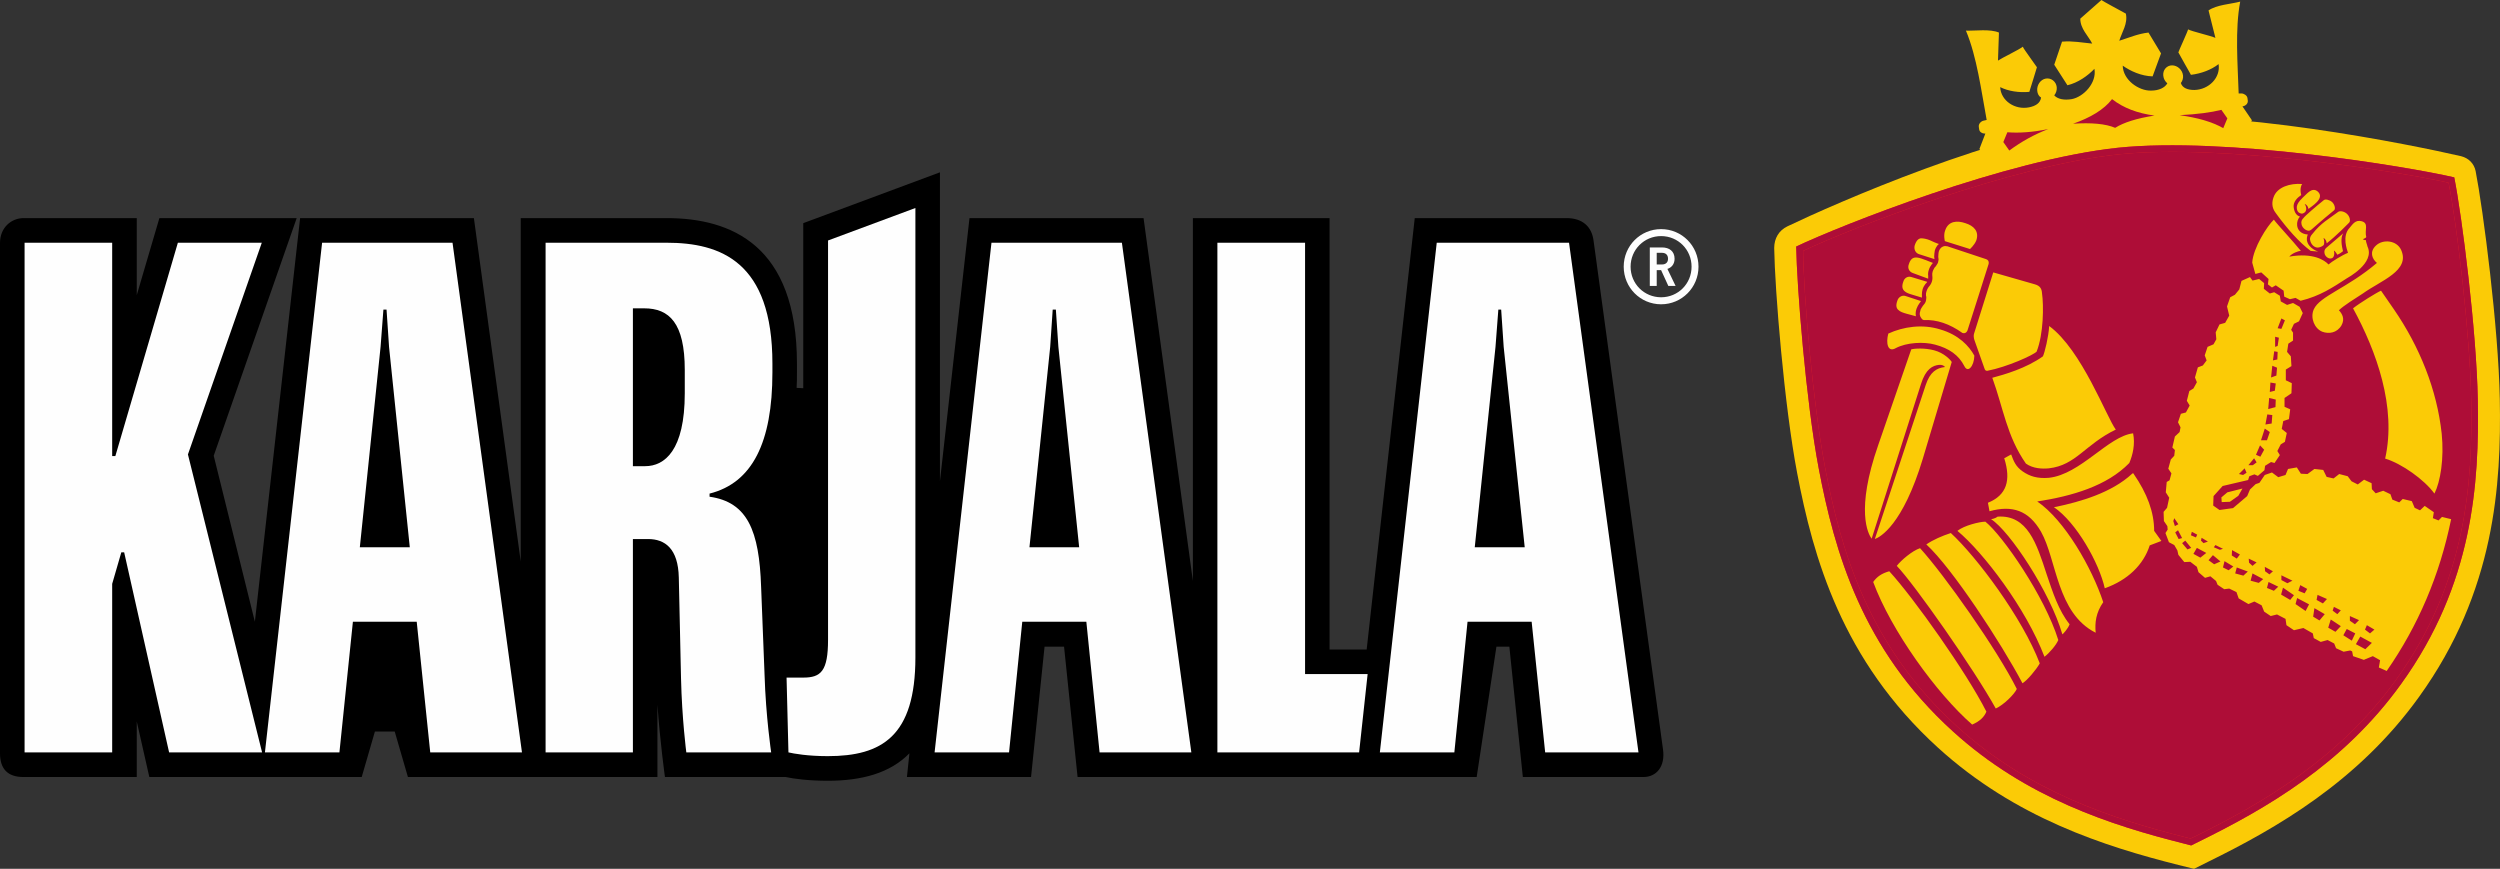 <?xml version="1.0" encoding="utf-8"?>
<svg xmlns="http://www.w3.org/2000/svg" viewBox="182.338 159.418 59.903 20.818" width="59.903px" height="20.818px">
  <rect x="182.338" y="159.418" width="59.903" height="20.818" fill="#333333" stroke="none"/>
  <defs>
    <clipPath clipPathUnits="userSpaceOnUse" id="clipPath746">
      <path d="m -117.88,702.26 0,-1111.56 1038.84,0 0,1111.56" id="path748"/>
    </clipPath>
    <clipPath clipPathUnits="userSpaceOnUse" id="clipPath756">
      <path d="m -117.88,702.26 0,-1111.56 1038.84,0 0,1111.56" id="path758"/>
    </clipPath>
    <clipPath clipPathUnits="userSpaceOnUse" id="clipPath766">
      <path d="m -117.88,702.26 0,-1111.56 1038.84,0 0,1111.56" id="path768"/>
    </clipPath>
    <clipPath clipPathUnits="userSpaceOnUse" id="clipPath776">
      <path d="m -117.88,702.26 0,-1111.56 1038.84,0 0,1111.56" id="path778"/>
    </clipPath>
    <clipPath clipPathUnits="userSpaceOnUse" id="clipPath786">
      <path d="m -117.88,702.26 0,-1111.56 1038.84,0 0,1111.56" id="path788"/>
    </clipPath>
    <clipPath clipPathUnits="userSpaceOnUse" id="clipPath796">
      <path d="m -117.88,702.26 0,-1111.56 1038.84,0 0,1111.56" id="path798"/>
    </clipPath>
    <clipPath clipPathUnits="userSpaceOnUse" id="clipPath806">
      <path d="m -117.88,702.26 0,-1111.56 1038.84,0 0,1111.56" id="path808"/>
    </clipPath>
    <clipPath clipPathUnits="userSpaceOnUse" id="clipPath816">
      <path d="m -117.88,702.26 0,-1111.56 1038.84,0 0,1111.56" id="path818"/>
    </clipPath>
    <clipPath clipPathUnits="userSpaceOnUse" id="clipPath826">
      <path d="m -117.88,702.26 0,-1111.56 1038.84,0 0,1111.56" id="path828"/>
    </clipPath>
    <clipPath clipPathUnits="userSpaceOnUse" id="clipPath836">
      <path d="m -117.88,702.26 0,-1111.56 1038.84,0 0,1111.56" id="path838"/>
    </clipPath>
    <clipPath clipPathUnits="userSpaceOnUse" id="clipPath846">
      <path d="m -117.88,702.26 0,-1111.56 1038.84,0 0,1111.56" id="path848"/>
    </clipPath>
    <clipPath clipPathUnits="userSpaceOnUse" id="clipPath856">
      <path d="m -117.88,702.26 0,-1111.56 1038.84,0 0,1111.56" id="path858"/>
    </clipPath>
    <clipPath clipPathUnits="userSpaceOnUse" id="clipPath866">
      <path d="m -117.88,702.26 0,-1111.56 1038.84,0 0,1111.56" id="path868"/>
    </clipPath>
    <clipPath clipPathUnits="userSpaceOnUse" id="clipPath876">
      <path d="m -117.88,702.26 0,-1111.56 1038.84,0 0,1111.56" id="path878"/>
    </clipPath>
    <clipPath clipPathUnits="userSpaceOnUse" id="clipPath886">
      <path d="m -117.88,702.26 0,-1111.56 1038.84,0 0,1111.56" id="path888"/>
    </clipPath>
    <clipPath clipPathUnits="userSpaceOnUse" id="clipPath896">
      <path d="m -117.88,702.26 0,-1111.56 1038.84,0 0,1111.56" id="path898"/>
    </clipPath>
    <clipPath clipPathUnits="userSpaceOnUse" id="clipPath906">
      <path d="m -117.88,702.26 0,-1111.56 1038.84,0 0,1111.56" id="path908"/>
    </clipPath>
    <clipPath clipPathUnits="userSpaceOnUse" id="clipPath916">
      <path d="m -117.88,702.26 0,-1111.56 1038.84,0 0,1111.56" id="path918"/>
    </clipPath>
  </defs>
  <path d="M 234.91 180.236 L 234.541 180.145 C 232.771 179.699 230.626 179.019 228.773 177.332 C 226.47 175.238 225.784 172.765 225.4 170.754 C 225.091 169.135 224.865 166.36 224.85 165.362 C 224.85 165.128 224.964 164.938 225.167 164.841 C 226.274 164.311 230.25 162.549 233.02 162.262 C 235.685 161.975 240.166 162.897 241.31 163.161 C 241.491 163.207 241.619 163.336 241.657 163.517 C 241.837 164.432 242.206 167.29 242.236 168.977 C 242.274 171.026 242.123 173.589 240.302 176.115 C 238.84 178.149 236.876 179.268 235.242 180.07 L 234.91 180.236 L 234.91 180.236 Z" style="fill:#fbcb06;fill-opacity:1;fill-rule:nonzero;stroke:none" id="path750" clip-path="url(#clipPath746)" transform="matrix(1, 0, 0, 1, -3.552713678800501e-15, -7.105427357601002e-15)"/>
  <path d="M 232.689 159.418 C 232.756 159.464 233.111 159.653 233.276 159.744 C 233.329 159.986 233.179 160.19 233.119 160.394 C 233.359 160.319 233.562 160.228 233.818 160.198 L 234.119 160.697 L 233.917 161.248 C 233.646 161.241 233.382 161.12 233.201 160.991 C 233.209 161.34 233.592 161.597 233.878 161.589 C 234.067 161.589 234.21 161.521 234.27 161.415 C 234.218 161.37 234.18 161.309 234.173 161.233 C 234.157 161.097 234.255 160.984 234.383 160.984 C 234.511 160.984 234.631 161.09 234.646 161.226 C 234.654 161.293 234.631 161.362 234.594 161.407 C 234.631 161.528 234.76 161.574 234.917 161.574 C 235.264 161.567 235.55 161.278 235.498 160.954 C 235.324 161.09 235.083 161.181 234.835 161.211 C 234.842 161.218 234.534 160.682 234.534 160.673 C 234.534 160.658 234.767 160.152 234.767 160.122 C 234.865 160.174 235.309 160.273 235.422 160.326 L 235.257 159.668 C 235.452 159.532 235.784 159.517 236.016 159.457 C 235.889 160.129 235.956 160.946 235.979 161.657 L 236.047 161.657 C 236.1 161.657 236.183 161.703 236.19 161.77 L 236.198 161.831 C 236.205 161.906 236.137 161.952 236.1 161.96 L 236.07 161.967 L 236.296 162.299 L 236.145 162.64 L 236.175 162.647 C 236.213 162.647 236.288 162.677 236.296 162.753 L 236.296 162.814 C 236.311 162.897 236.258 162.943 236.205 162.943 L 233.058 162.995 L 229.986 163.6 C 229.934 163.608 229.873 163.578 229.865 163.494 L 229.858 163.433 C 229.85 163.358 229.919 163.313 229.956 163.297 L 229.979 163.29 L 229.767 162.988 L 229.91 162.617 L 229.88 162.617 C 229.843 162.617 229.767 162.587 229.76 162.511 L 229.752 162.451 C 229.745 162.375 229.82 162.315 229.873 162.308 L 229.941 162.292 C 229.812 161.597 229.707 160.779 229.444 160.152 C 229.685 160.159 230.016 160.107 230.235 160.198 L 230.212 160.87 C 230.31 160.803 230.724 160.606 230.807 160.537 C 230.814 160.576 231.145 161.021 231.145 161.029 C 231.145 161.044 230.957 161.634 230.964 161.619 C 230.717 161.642 230.461 161.604 230.265 161.506 C 230.28 161.831 230.618 162.058 230.957 161.99 C 231.108 161.96 231.228 161.891 231.244 161.755 C 231.19 161.725 231.16 161.664 231.153 161.597 C 231.138 161.461 231.228 161.324 231.356 161.301 C 231.484 161.278 231.605 161.37 231.62 161.506 C 231.627 161.574 231.605 161.649 231.56 161.703 C 231.642 161.793 231.793 161.824 231.981 161.793 C 232.259 161.74 232.584 161.407 232.523 161.067 C 232.365 161.233 232.132 161.4 231.876 161.461 L 231.56 160.969 L 231.747 160.416 C 232.011 160.394 232.222 160.44 232.47 160.462 C 232.373 160.273 232.184 160.107 232.184 159.865 C 232.328 159.736 232.621 159.479 232.681 159.427 L 232.689 159.418 L 232.689 159.418 Z" style="fill:#fbcb06;fill-opacity:1;fill-rule:nonzero;stroke:none" id="path760" clip-path="url(#clipPath756)" transform="matrix(1, 0, 0, 1, -3.552713678800501e-15, -7.105427357601002e-15)"/>
  <path d="M 231.416 162.511 C 231.04 162.587 230.717 162.61 230.437 162.587 L 230.34 162.822 L 230.483 163.025 C 230.769 162.814 231.078 162.64 231.416 162.511 L 231.416 162.511 Z" style="fill:#ae0d37;fill-opacity:1;fill-rule:nonzero;stroke:none" id="path770" clip-path="url(#clipPath766)" transform="matrix(1, 0, 0, 1, -3.552713678800501e-15, -7.105427357601002e-15)"/>
  <path d="M 234.564 162.178 C 234.993 162.156 235.324 162.111 235.565 162.05 L 235.708 162.254 L 235.61 162.489 C 235.347 162.338 235.001 162.239 234.564 162.178 Z" style="fill:#ae0d37;fill-opacity:1;fill-rule:nonzero;stroke:none" id="path780" clip-path="url(#clipPath776)" transform="matrix(1, 0, 0, 1, -3.552713678800501e-15, -7.105427357601002e-15)"/>
  <path d="M 233.962 162.187 C 233.555 162.133 233.216 162.005 232.945 161.793 C 232.756 162.042 232.425 162.239 232.011 162.383 C 232.44 162.353 232.794 162.383 233.02 162.481 C 233.224 162.353 233.532 162.254 233.962 162.187 Z" style="fill:#ae0d37;fill-opacity:1;fill-rule:nonzero;stroke:none" id="path790" clip-path="url(#clipPath786)" transform="matrix(1, 0, 0, 1, -3.552713678800501e-15, -7.105427357601002e-15)"/>
  <path d="M 234.842 179.676 L 234.669 179.631 C 232.922 179.192 230.882 178.535 229.128 176.939 C 226.951 174.965 226.296 172.629 225.919 170.655 C 225.611 169.044 225.392 166.277 225.377 165.325 C 226.446 164.818 230.4 163.245 233.088 162.958 C 235.648 162.693 239.97 163.396 241.145 163.668 C 241.332 164.606 241.679 167.351 241.709 168.992 C 241.747 170.996 241.596 173.415 239.872 175.805 C 238.487 177.733 236.627 178.799 235.008 179.593 L 234.842 179.676 L 234.842 179.676 Z" style="fill:#ed2722;fill-opacity:1;fill-rule:nonzero;stroke:none" id="path800" clip-path="url(#clipPath796)" transform="matrix(1, 0, 0, 1, -3.552713678800501e-15, -7.105427357601002e-15)"/>
  <path d="M 234.707 179.48 C 232.967 179.041 230.957 178.391 229.233 176.826 C 227.095 174.883 226.446 172.592 226.07 170.625 C 225.777 169.083 225.551 166.459 225.543 165.43 C 226.71 164.878 230.513 163.388 233.111 163.116 C 235.565 162.859 239.721 163.509 241.009 163.796 C 241.212 164.81 241.521 167.419 241.551 168.992 C 241.588 170.988 241.438 173.37 239.745 175.714 C 238.381 177.605 236.551 178.663 234.94 179.457 L 234.827 179.51 L 234.707 179.48 Z" style="fill:#ae0d37;fill-opacity:1;fill-rule:nonzero;stroke:none" id="path810" clip-path="url(#clipPath806)" transform="matrix(1, 0, 0, 1, -3.552713678800501e-15, -7.105427357601002e-15)"/>
  <path d="M 236.07 171.124 L 235.708 171.215 L 235.565 171.336 L 235.573 171.449 L 235.769 171.441 L 235.971 171.298 L 236.07 171.124 L 236.07 171.124 Z M 237.448 164.606 C 237.395 164.666 237.373 164.742 237.38 164.818 C 237.388 164.923 237.47 165.029 237.636 165.037 C 237.545 165.249 237.741 165.4 237.885 165.446 L 237.704 165.43 C 237.433 165.226 237.147 164.908 236.868 164.523 C 236.762 164.387 236.777 164.251 236.815 164.145 C 236.898 163.902 237.207 163.804 237.5 163.827 C 237.478 163.857 237.44 163.941 237.478 164.092 C 237.395 164.145 237.282 164.251 237.297 164.379 C 237.312 164.523 237.38 164.591 237.448 164.606 L 237.448 164.606 Z M 237.876 164.009 C 238.057 164.175 237.711 164.372 237.651 164.424 C 237.644 164.364 237.605 164.319 237.56 164.303 C 237.583 164.334 237.651 164.478 237.523 164.53 C 237.508 164.538 237.478 164.538 237.463 164.53 C 237.395 164.515 237.365 164.448 237.373 164.364 C 237.388 164.296 237.418 164.251 237.515 164.152 C 237.613 164.07 237.734 163.887 237.876 164.009 L 237.876 164.009 Z M 238.622 164.757 C 238.584 164.795 238.313 165.075 238.087 165.249 C 238.087 165.188 238.042 165.128 238.012 165.12 C 238.042 165.204 238.027 165.286 238.012 165.294 C 237.975 165.325 237.937 165.34 237.9 165.347 C 237.809 165.37 237.704 165.279 237.689 165.158 C 237.681 165.113 237.711 165.059 237.741 165.029 C 237.96 164.75 238.14 164.666 238.366 164.493 C 238.411 164.463 238.517 164.485 238.577 164.545 C 238.644 164.606 238.667 164.72 238.622 164.757 Z M 239.036 165.098 C 239.029 165.12 238.984 165.135 238.954 165.15 C 238.984 165.173 239.021 165.173 239.029 165.173 C 239.029 165.226 239.051 165.256 239.066 165.325 C 239.255 165.725 238.577 166.081 238.569 166.088 C 238.231 166.307 237.93 166.511 237.463 166.625 L 237.342 166.556 L 237.207 166.587 L 237.071 166.526 L 237.056 166.383 L 236.868 166.254 L 236.777 166.307 L 236.68 166.232 L 236.695 166.103 L 236.521 165.945 L 236.379 165.982 L 236.304 165.71 C 236.326 165.362 236.665 164.826 236.823 164.681 C 236.891 164.78 237.267 165.18 237.47 165.43 C 237.403 165.43 237.252 165.491 237.192 165.567 C 237.756 165.468 238.035 165.649 238.132 165.755 C 238.208 165.687 238.464 165.528 238.599 165.476 C 238.577 165.407 238.449 165.075 238.637 164.878 C 238.705 164.802 238.773 164.674 238.93 164.72 C 239.104 164.772 238.991 164.923 239.036 165.098 L 239.036 165.098 Z M 238.186 165.612 C 238.125 165.619 238.042 165.558 238.035 165.476 C 238.027 165.43 238.042 165.392 238.072 165.362 L 238.487 165.007 C 238.411 165.113 238.449 165.317 238.479 165.437 C 238.464 165.453 238.388 165.506 238.343 165.521 C 238.336 165.513 238.298 165.437 238.261 165.422 C 238.276 165.468 238.283 165.604 238.186 165.612 L 238.186 165.612 Z M 239.872 165.407 C 240.098 165.906 239.383 166.141 238.954 166.451 C 238.78 166.564 238.487 166.746 238.381 166.852 C 238.457 166.935 238.532 167.056 238.442 167.215 C 238.336 167.396 238.14 167.426 237.982 167.366 C 237.794 167.29 237.689 167.033 237.779 166.83 C 237.922 166.511 238.584 166.323 239.292 165.718 C 239.171 165.619 239.111 165.446 239.27 165.301 C 239.435 165.143 239.767 165.173 239.872 165.407 Z M 238.268 164.455 C 237.922 164.735 237.741 164.908 237.726 164.916 C 237.711 164.931 237.681 164.947 237.651 164.947 C 237.568 164.938 237.493 164.856 237.485 164.787 C 237.47 164.72 237.493 164.681 237.538 164.636 C 237.56 164.599 237.839 164.357 238.02 164.213 C 238.057 164.182 238.156 164.206 238.216 164.258 C 238.276 164.311 238.306 164.417 238.268 164.455 C 238.268 164.455 238.298 164.432 238.268 164.455 Z M 239.699 166.83 C 240.317 167.729 240.73 168.757 240.844 169.808 C 240.904 170.406 240.814 170.958 240.67 171.245 C 240.429 170.912 239.887 170.527 239.489 170.406 C 239.767 169.173 239.277 167.828 238.72 166.806 C 238.87 166.685 239.285 166.428 239.39 166.383 L 239.699 166.83 L 239.699 166.83 Z M 231.928 174.376 C 231.891 174.482 231.77 174.61 231.755 174.618 C 231.461 173.605 230.491 172.138 230.046 171.858 C 230.061 171.858 230.144 171.843 230.205 171.797 C 230.919 171.752 231.138 172.44 231.379 173.181 C 231.522 173.605 231.665 174.05 231.928 174.376 L 231.928 174.376 Z M 229.91 171.918 C 230.325 172.251 231.334 173.71 231.657 174.754 C 231.612 174.868 231.446 175.064 231.326 175.155 C 230.882 173.99 229.858 172.652 229.24 172.138 C 229.399 172.009 229.775 171.918 229.91 171.918 Z M 231.213 175.313 C 231.13 175.464 230.912 175.721 230.799 175.79 C 230.287 174.822 229.12 173.037 228.495 172.463 C 228.661 172.35 228.872 172.259 229.082 172.19 C 229.7 172.758 230.799 174.225 231.213 175.313 L 231.213 175.313 Z M 230.663 175.926 C 230.611 176.047 230.355 176.304 230.159 176.395 C 229.646 175.464 228.209 173.415 227.787 172.977 C 227.885 172.849 228.156 172.614 228.345 172.553 C 228.924 173.188 230.197 174.989 230.663 175.926 L 230.663 175.926 Z M 233.035 169.711 C 232.289 170.073 232.087 170.564 231.431 170.64 C 231.274 170.655 231.055 170.648 230.882 170.527 C 230.422 169.869 230.34 169.195 230.076 168.47 C 230.362 168.394 230.889 168.243 231.289 167.956 C 231.334 167.858 231.424 167.487 231.439 167.23 C 232.222 167.804 232.816 169.423 233.035 169.711 Z M 229.956 168.303 C 230.43 168.213 231.063 167.925 231.138 167.843 C 231.304 167.426 231.311 166.746 231.266 166.435 C 231.259 166.345 231.228 166.269 231.1 166.232 L 230.099 165.945 L 229.639 167.411 C 229.624 167.45 229.631 167.517 229.646 167.562 L 229.895 168.266 C 229.91 168.296 229.926 168.303 229.956 168.303 Z M 231.431 170.867 C 232.192 170.784 232.855 169.869 233.45 169.801 C 233.502 170.065 233.442 170.315 233.359 170.512 C 232.824 171.063 231.988 171.305 231.153 171.434 C 231.808 171.88 232.463 173.022 232.734 173.847 C 232.56 174.096 232.53 174.337 232.553 174.579 C 231.62 174.111 231.62 172.825 231.244 172.16 C 230.949 171.646 230.551 171.517 230.009 171.668 L 229.971 171.465 C 230.422 171.283 230.528 170.927 230.362 170.398 L 230.528 170.307 C 230.588 170.467 230.633 170.595 230.807 170.716 C 230.972 170.829 231.153 170.89 231.431 170.867 L 231.431 170.867 Z M 231.552 171.57 L 231.605 171.562 C 232.177 171.441 232.93 171.23 233.427 170.769 L 233.45 170.754 L 233.465 170.776 C 233.788 171.245 233.954 171.691 233.954 172.138 L 234.127 172.38 L 233.848 172.486 C 233.698 172.954 233.321 173.317 232.771 173.514 C 232.636 172.909 232.094 171.94 231.552 171.57 Z M 229.406 168.19 C 229.27 167.925 229.044 167.767 228.706 167.676 C 228.435 167.601 228.02 167.623 227.764 167.759 C 227.569 167.873 227.523 167.638 227.584 167.411 C 227.945 167.245 228.405 167.177 228.833 167.313 C 229.27 167.441 229.519 167.707 229.646 167.94 C 229.639 168.197 229.489 168.364 229.406 168.19 L 229.406 168.19 Z M 237.087 167.094 L 237.003 167.298 L 236.913 167.283 L 237.003 167.048 L 237.087 167.094 L 237.087 167.094 Z M 236.943 167.51 L 236.913 167.707 L 236.853 167.729 L 236.853 167.487 L 236.943 167.51 L 236.943 167.51 Z M 236.913 167.85 L 236.906 168.031 L 236.8 168.054 L 236.831 167.835 L 236.913 167.85 Z M 236.785 168.182 L 236.755 168.463 L 236.883 168.417 L 236.898 168.228 L 236.785 168.182 L 236.785 168.182 Z M 236.74 168.584 L 236.725 168.81 L 236.846 168.78 L 236.868 168.606 L 236.74 168.584 L 236.74 168.584 Z M 236.71 168.954 L 236.687 169.219 L 236.861 169.173 L 236.868 168.992 L 236.71 168.954 Z M 236.665 169.348 L 236.62 169.59 L 236.77 169.566 L 236.785 169.363 L 236.665 169.348 L 236.665 169.348 Z M 236.605 169.687 L 236.514 169.968 L 236.657 169.968 L 236.725 169.771 L 236.605 169.687 L 236.605 169.687 Z M 234.459 172.175 L 234.541 172.334 L 234.624 172.311 L 234.526 172.123 L 234.459 172.175 L 234.459 172.175 Z M 234.624 172.432 L 234.752 172.583 L 234.842 172.546 L 234.7 172.372 L 234.624 172.432 Z M 234.978 172.546 L 235.203 172.667 L 235.061 172.78 L 234.895 172.689 L 234.978 172.546 L 234.978 172.546 Z M 235.362 172.72 L 235.543 172.871 L 235.392 172.939 L 235.257 172.841 L 235.362 172.72 L 235.362 172.72 Z M 235.64 172.864 L 235.851 172.992 L 235.738 173.082 L 235.603 173.015 L 235.64 172.864 L 235.64 172.864 Z M 235.934 173.015 L 236.198 173.113 L 236.092 173.211 L 235.896 173.158 L 235.934 173.015 L 235.934 173.015 Z M 236.311 173.158 L 236.567 173.294 L 236.461 173.385 L 236.265 173.332 L 236.311 173.158 Z M 236.695 173.363 L 236.928 173.476 L 236.823 173.574 L 236.657 173.506 L 236.695 173.363 L 236.695 173.363 Z M 237.041 173.499 L 237.304 173.68 L 237.214 173.793 L 236.996 173.665 L 237.041 173.499 L 237.041 173.499 Z M 237.38 173.748 L 237.666 173.899 L 237.583 174.058 L 237.342 173.892 L 237.38 173.748 L 237.38 173.748 Z M 237.794 173.99 L 238.042 174.134 L 237.915 174.285 L 237.764 174.194 L 237.794 173.99 Z M 238.186 174.262 L 238.427 174.421 L 238.298 174.557 L 238.125 174.458 L 238.186 174.262 L 238.186 174.262 Z M 238.569 174.489 L 238.773 174.595 L 238.69 174.769 L 238.487 174.64 L 238.569 174.489 Z M 238.893 174.671 L 239.171 174.822 L 239.014 174.974 L 238.788 174.853 L 238.893 174.671 L 238.893 174.671 Z M 239.232 174.504 L 239.051 174.398 L 239.006 174.504 L 239.126 174.595 L 239.232 174.504 Z M 238.863 174.277 L 238.644 174.179 L 238.644 174.292 L 238.765 174.376 L 238.863 174.277 L 238.863 174.277 Z M 238.427 174.043 L 238.261 173.959 L 238.231 174.05 L 238.343 174.134 L 238.427 174.043 L 238.427 174.043 Z M 238.095 173.771 L 237.869 173.672 L 237.846 173.793 L 237.997 173.877 L 238.095 173.771 Z M 237.621 173.529 L 237.455 173.438 L 237.41 173.574 L 237.56 173.635 L 237.621 173.529 L 237.621 173.529 Z M 237.267 173.332 L 237.003 173.203 L 237.003 173.317 L 237.147 173.393 L 237.267 173.332 Z M 236.8 173.106 L 236.605 173 L 236.612 173.106 L 236.717 173.181 L 236.8 173.106 Z M 236.409 172.894 L 236.22 172.803 L 236.228 172.901 L 236.311 172.977 L 236.409 172.894 L 236.409 172.894 Z M 236.009 172.704 L 235.821 172.599 L 235.814 172.728 L 235.934 172.803 L 236.009 172.704 Z M 235.603 172.568 L 235.422 172.478 L 235.384 172.531 L 235.528 172.592 L 235.603 172.568 Z M 235.242 172.395 L 235.091 172.304 L 235.076 172.372 L 235.136 172.432 L 235.242 172.395 L 235.242 172.395 Z M 234.986 172.229 L 234.857 172.16 L 234.835 172.244 L 234.955 172.296 L 234.986 172.229 L 234.986 172.229 Z M 234.534 171.979 L 234.436 171.834 L 234.413 171.903 L 234.451 172.024 L 234.534 171.979 Z M 236.491 170.089 L 236.59 170.194 L 236.499 170.361 L 236.394 170.315 L 236.491 170.089 L 236.491 170.089 Z M 236.349 170.398 L 236.213 170.564 L 236.319 170.564 L 236.409 170.497 L 236.349 170.398 L 236.349 170.398 Z M 236.122 170.64 L 235.986 170.776 L 236.085 170.799 L 236.168 170.746 L 236.122 170.64 L 236.122 170.64 Z M 238.984 175.231 L 238.72 175.14 L 238.698 175.026 L 238.652 175.004 L 238.494 175.034 L 238.313 174.95 L 238.268 174.837 L 238.11 174.754 L 237.945 174.799 L 237.779 174.708 L 237.756 174.595 L 237.53 174.466 L 237.304 174.519 L 237.124 174.398 L 237.102 174.247 L 236.898 174.141 L 236.747 174.179 L 236.59 174.073 L 236.529 173.922 L 236.356 173.831 L 236.213 173.892 L 235.979 173.756 L 235.926 173.605 L 235.753 173.521 L 235.633 173.536 L 235.474 173.43 L 235.437 173.339 L 235.302 173.227 L 235.173 173.264 L 235.016 173.128 L 234.978 173 L 234.82 172.879 L 234.676 172.886 L 234.534 172.712 L 234.511 172.607 L 234.436 172.478 L 234.308 172.41 L 234.225 172.19 L 234.278 172.108 L 234.27 172.024 L 234.188 171.903 L 234.18 171.683 L 234.263 171.586 L 234.315 171.344 L 234.233 171.215 L 234.255 170.966 L 234.323 170.927 L 234.368 170.761 L 234.293 170.648 L 234.353 170.428 L 234.436 170.338 L 234.451 170.201 L 234.39 170.141 L 234.451 169.877 L 234.564 169.771 L 234.586 169.657 L 234.526 169.536 L 234.594 169.333 L 234.715 169.301 L 234.805 169.135 L 234.737 169.022 L 234.797 168.787 L 234.895 168.727 L 234.978 168.576 L 234.932 168.463 L 235.001 168.221 L 235.121 168.175 L 235.211 168.054 L 235.166 167.933 L 235.234 167.729 L 235.377 167.668 L 235.444 167.547 L 235.429 167.381 L 235.52 167.192 L 235.655 167.154 L 235.753 166.981 L 235.7 166.761 L 235.776 166.541 L 235.889 166.481 L 235.994 166.353 L 236.047 166.148 L 236.25 166.057 L 236.311 166.141 L 236.469 166.103 L 236.59 166.202 L 236.582 166.338 L 236.725 166.451 L 236.831 166.42 L 236.966 166.504 L 236.988 166.64 L 237.139 166.724 L 237.282 166.678 L 237.44 166.769 L 237.515 166.92 L 237.425 167.117 L 237.304 167.177 L 237.237 167.32 L 237.282 167.389 L 237.282 167.578 L 237.169 167.653 L 237.139 167.85 L 237.229 167.956 L 237.244 168.19 L 237.109 168.273 L 237.109 168.53 L 237.252 168.599 L 237.244 168.841 L 237.078 168.954 L 237.078 169.165 L 237.214 169.226 L 237.184 169.461 L 237.048 169.506 L 237.011 169.695 L 237.132 169.793 L 237.087 170.005 L 236.988 170.065 L 236.906 170.225 L 236.966 170.322 L 236.838 170.512 L 236.755 170.489 L 236.612 170.579 L 236.597 170.685 L 236.439 170.821 L 236.356 170.784 L 236.235 170.829 L 236.205 170.92 L 235.595 171.063 L 235.377 171.305 L 235.369 171.532 L 235.52 171.638 L 235.844 171.593 L 236.183 171.305 L 236.25 171.147 L 236.386 171.018 L 236.476 170.988 L 236.605 170.799 L 236.777 170.739 L 236.928 170.852 L 237.102 170.799 L 237.162 170.655 L 237.373 170.618 L 237.47 170.769 L 237.629 170.776 L 237.794 170.655 L 238.005 170.678 L 238.087 170.845 L 238.253 170.882 L 238.388 170.776 L 238.592 170.829 L 238.683 170.95 L 238.833 171.026 L 238.984 170.912 L 239.164 170.996 L 239.171 171.139 L 239.262 171.238 L 239.443 171.177 L 239.616 171.26 L 239.661 171.389 L 239.827 171.456 L 239.91 171.374 L 240.128 171.426 L 240.196 171.586 L 240.324 171.646 L 240.437 171.54 L 240.655 171.691 C 240.648 171.729 240.64 171.782 240.633 171.834 L 240.768 171.888 L 240.851 171.804 L 241.07 171.858 C 240.798 173.196 240.279 174.413 239.526 175.495 L 239.338 175.412 L 239.368 175.238 L 239.194 175.14 L 238.991 175.223 L 238.984 175.231 L 238.984 175.231 Z M 229.934 176.47 C 229.88 176.599 229.782 176.697 229.594 176.78 C 228.743 176.039 227.652 174.527 227.222 173.363 C 227.313 173.234 227.426 173.158 227.607 173.106 C 228.186 173.733 229.466 175.54 229.934 176.47 L 229.934 176.47 Z M 228.939 168.213 C 228.932 168.182 228.857 168.152 228.803 168.16 C 228.646 168.175 228.48 168.258 228.367 168.621 L 227.185 172.326 C 227.102 172.214 226.794 171.653 227.343 170.081 L 228.134 167.789 C 228.216 167.767 228.457 167.752 228.683 167.812 C 228.917 167.873 229.074 168.039 229.104 168.092 L 228.412 170.406 C 227.93 172.002 227.388 172.289 227.261 172.334 L 228.48 168.644 C 228.585 168.327 228.743 168.236 228.939 168.213 L 228.939 168.213 Z M 229.692 165.18 C 229.646 165.294 229.541 165.385 229.541 165.385 L 228.939 165.196 C 228.939 165.196 228.902 165.052 228.947 164.938 C 229.022 164.712 229.233 164.697 229.429 164.765 C 229.631 164.826 229.767 164.962 229.692 165.18 Z M 228.495 166.526 C 228.495 166.526 228.487 166.519 228.487 166.504 C 228.487 166.489 228.487 166.474 228.487 166.451 C 228.495 166.405 228.51 166.353 228.547 166.299 C 228.623 166.217 228.653 166.133 228.638 166.02 C 228.631 165.952 228.653 165.899 228.676 165.861 C 228.683 165.839 228.698 165.824 228.706 165.815 C 228.713 165.808 228.721 165.8 228.721 165.8 C 228.758 165.748 228.781 165.71 228.781 165.679 C 228.788 165.657 228.788 165.642 228.788 165.627 L 228.781 165.574 C 228.781 165.536 228.788 165.498 228.788 165.476 C 228.796 165.453 228.796 165.437 228.796 165.437 C 228.826 165.355 228.872 165.332 228.917 165.317 C 228.939 165.317 228.954 165.309 228.969 165.317 C 228.984 165.317 228.992 165.317 228.992 165.317 L 229.926 165.627 C 230.016 165.657 229.986 165.748 229.986 165.748 L 229.737 166.534 L 229.481 167.336 C 229.481 167.336 229.451 167.426 229.36 167.396 C 229.052 167.177 228.743 167.072 228.435 167.087 C 228.427 167.087 228.42 167.079 228.412 167.079 C 228.397 167.072 228.382 167.056 228.375 167.041 C 228.345 167.003 228.321 166.951 228.352 166.867 C 228.352 166.867 228.352 166.852 228.36 166.83 C 228.375 166.806 228.39 166.776 228.412 166.746 L 228.442 166.709 C 228.457 166.693 228.465 166.678 228.472 166.663 C 228.487 166.632 228.495 166.595 228.495 166.526 L 228.495 166.526 Z M 228.074 165.755 C 228.111 165.634 228.164 165.597 228.224 165.589 C 228.284 165.582 228.36 165.604 228.435 165.634 C 228.51 165.657 228.585 165.695 228.653 165.718 C 228.646 165.725 228.638 165.74 228.623 165.755 C 228.601 165.785 228.57 165.831 228.555 165.884 C 228.54 165.929 228.532 165.982 228.54 166.027 C 228.54 166.057 228.54 166.081 228.54 166.096 L 228.171 165.96 C 228.081 165.929 228.043 165.839 228.074 165.755 L 228.074 165.755 Z M 228.216 165.301 C 228.254 165.18 228.306 165.135 228.367 165.128 C 228.427 165.128 228.502 165.143 228.577 165.173 C 228.646 165.204 228.721 165.241 228.796 165.264 C 228.781 165.279 228.773 165.286 228.758 165.301 C 228.736 165.332 228.713 165.37 228.698 165.422 C 228.691 165.468 228.683 165.521 228.683 165.567 C 228.683 165.597 228.691 165.619 228.691 165.627 L 228.314 165.506 C 228.231 165.476 228.194 165.385 228.216 165.301 Z M 228.517 166.171 C 228.51 166.186 228.495 166.202 228.472 166.224 C 228.45 166.254 228.42 166.299 228.405 166.353 C 228.382 166.435 228.39 166.519 228.39 166.549 C 228.321 166.526 228.239 166.504 228.164 166.481 C 228.089 166.459 228.013 166.435 227.968 166.39 C 227.923 166.345 227.9 166.284 227.945 166.163 C 227.968 166.081 228.05 166.027 228.141 166.057 L 228.517 166.171 L 228.517 166.171 Z M 228.367 166.632 C 228.36 166.647 228.345 166.663 228.33 166.685 C 228.306 166.716 228.276 166.769 228.261 166.814 C 228.231 166.89 228.239 166.966 228.246 166.996 C 228.171 166.973 228.096 166.958 228.02 166.935 C 227.938 166.912 227.87 166.89 227.825 166.845 C 227.779 166.806 227.757 166.739 227.803 166.617 C 227.825 166.541 227.915 166.481 227.998 166.511 L 228.367 166.632 Z" style="fill:#fbcb06;fill-opacity:1;fill-rule:evenodd;stroke:none" id="path820" clip-path="url(#clipPath816)" transform="matrix(1, 0, 0, 1, -3.552713678800501e-15, -7.105427357601002e-15)"/>
  <path d="M 234.842 179.676 L 234.669 179.631 C 232.922 179.192 230.882 178.535 229.128 176.939 C 226.951 174.965 226.296 172.629 225.919 170.655 C 225.611 169.044 225.392 166.277 225.377 165.325 C 226.446 164.818 230.4 163.245 233.088 162.958 C 235.648 162.693 239.97 163.396 241.145 163.668 C 241.332 164.606 241.679 167.351 241.709 168.992 C 241.747 170.996 241.596 173.415 239.872 175.805 C 238.487 177.733 236.627 178.799 235.008 179.593 L 234.842 179.676 L 234.842 179.676 Z M 234.707 179.48 L 234.827 179.51 L 234.94 179.457 C 236.551 178.663 238.381 177.605 239.745 175.714 C 241.438 173.37 241.588 170.988 241.551 168.992 C 241.521 167.419 241.212 164.81 241.009 163.796 C 239.721 163.509 235.565 162.859 233.111 163.116 C 230.513 163.388 226.71 164.878 225.543 165.43 C 225.551 166.459 225.777 169.083 226.07 170.625 C 226.446 172.592 227.095 174.883 229.233 176.826 C 230.957 178.391 232.967 179.041 234.707 179.48 L 234.707 179.48 Z" style="fill:#ae0d37;fill-opacity:1;fill-rule:nonzero;stroke:none" id="path830" clip-path="url(#clipPath826)" transform="matrix(1, 0, 0, 1, -3.552713678800501e-15, -7.105427357601002e-15)"/>
  <path d="M 222.035 165.755 L 222.035 165.476 L 222.162 165.476 C 222.246 165.476 222.306 165.521 222.306 165.619 C 222.306 165.71 222.246 165.755 222.162 165.755 L 222.035 165.755 L 222.035 165.755 Z M 221.869 166.269 L 222.035 166.269 L 222.035 165.891 L 222.14 165.891 L 222.313 166.269 L 222.487 166.269 L 222.291 165.861 C 222.388 165.831 222.463 165.748 222.463 165.619 C 222.463 165.437 222.336 165.347 222.162 165.347 L 221.869 165.347 L 221.869 166.269 L 221.869 166.269 Z M 222.14 166.541 C 221.734 166.541 221.409 166.217 221.409 165.808 C 221.409 165.4 221.734 165.075 222.14 165.075 C 222.547 165.075 222.87 165.4 222.87 165.808 C 222.87 166.217 222.547 166.541 222.14 166.541 Z M 222.14 166.709 C 222.637 166.709 223.036 166.307 223.036 165.808 C 223.036 165.309 222.637 164.908 222.14 164.908 C 221.643 164.908 221.244 165.309 221.244 165.808 C 221.244 166.307 221.643 166.709 222.14 166.709 Z" style="fill:#fefefe;fill-opacity:1;fill-rule:evenodd;stroke:none" id="path840" clip-path="url(#clipPath836)" transform="matrix(1, 0, 0, 1, -3.552713678800501e-15, -7.105427357601002e-15)"/>
  <path d="M 201.162 178.036 L 198.271 178.036 C 198.271 178.036 198.151 177.174 198.091 176.304 L 198.091 178.036 L 195.523 178.036 L 194.815 178.036 L 192.112 178.036 L 191.796 176.947 L 191.321 176.947 L 191.005 178.036 L 189.372 178.036 L 188.031 178.036 L 185.916 178.036 L 185.615 176.705 L 185.615 178.036 L 182.896 178.036 C 182.52 178.036 182.338 177.839 182.338 177.468 L 182.338 165.241 C 182.338 164.863 182.617 164.644 182.903 164.644 L 185.615 164.644 L 185.615 166.489 L 186.157 164.644 L 189.447 164.644 L 187.459 170.338 L 188.445 174.315 L 189.529 164.644 L 193.693 164.644 L 194.815 172.871 L 194.815 164.644 L 198.309 164.644 C 199.86 164.644 201.434 165.294 201.434 168.13 L 201.434 168.342 C 201.434 168.47 201.434 168.591 201.426 168.712 L 201.585 168.72 L 201.585 164.765 L 204.86 163.547 L 204.86 170.95 L 205.568 164.644 L 209.739 164.644 L 210.921 173.339 L 210.921 164.644 L 214.196 164.644 L 214.196 174.981 L 215.085 174.981 L 216.237 164.644 L 219.874 164.644 C 220.25 164.644 220.476 164.841 220.521 165.18 L 222.185 177.37 C 222.246 177.794 222.02 178.036 221.719 178.036 L 218.827 178.036 L 218.504 174.913 L 218.194 174.913 L 217.721 178.036 L 215.431 178.036 L 214.738 178.036 L 211.561 178.036 L 210.921 178.036 L 208.158 178.036 L 207.834 174.913 L 207.367 174.913 L 207.043 178.036 L 204.069 178.036 L 204.129 177.468 C 203.663 177.945 202.985 178.126 202.172 178.126 C 201.72 178.126 201.366 178.081 201.162 178.036 L 201.162 178.036 Z" style="fill: rgb(0, 0, 0); fill-opacity: 1; fill-rule: nonzero; stroke: none;" id="path850" clip-path="url(#clipPath846)" transform="matrix(1, 0, 0, 1, -3.552713678800501e-15, -7.105427357601002e-15)"/>
  <path d="M 186.6 165.234 L 188.611 165.234 L 186.841 170.307 L 188.618 177.446 L 186.39 177.446 L 185.313 172.652 L 185.245 172.652 L 185.026 173.408 L 185.026 177.446 L 182.927 177.446 L 182.927 165.234 L 185.026 165.234 L 185.026 170.346 L 185.102 170.346 L 186.6 165.234 L 186.6 165.234 Z" style="fill:#fefefe;fill-opacity:1;fill-rule:nonzero;stroke:none" id="path860" clip-path="url(#clipPath856)" transform="matrix(1, 0, 0, 1, -3.552713678800501e-15, -7.105427357601002e-15)"/>
  <path d="M 195.411 165.234 L 198.309 165.234 C 199.604 165.234 200.846 165.687 200.846 168.13 L 200.846 168.342 C 200.846 170.02 200.364 170.988 199.34 171.245 L 199.34 171.32 C 200.252 171.449 200.53 172.138 200.575 173.476 L 200.658 175.593 C 200.688 176.584 200.816 177.446 200.816 177.446 L 198.783 177.446 C 198.783 177.446 198.678 176.644 198.656 175.669 L 198.603 173.257 C 198.588 172.561 198.271 172.334 197.865 172.334 L 197.503 172.334 L 197.503 177.446 L 195.411 177.446 L 195.411 165.234 Z M 197.503 166.806 L 197.503 170.588 L 197.797 170.588 C 198.264 170.588 198.746 170.21 198.746 168.841 L 198.746 168.281 C 198.746 167.162 198.377 166.806 197.774 166.806 L 197.503 166.806 L 197.503 166.806 Z" style="fill:#fefefe;fill-opacity:1;fill-rule:nonzero;stroke:none" id="path870" clip-path="url(#clipPath866)" transform="matrix(1, 0, 0, 1, -3.552713678800501e-15, -7.105427357601002e-15)"/>
  <path d="M 193.181 165.234 L 194.845 177.446 L 192.647 177.446 L 192.323 174.315 L 190.794 174.315 L 190.471 177.446 L 188.686 177.446 L 190.056 165.234 L 193.181 165.234 L 193.181 165.234 Z M 192.157 172.531 L 191.66 167.729 L 191.6 166.837 L 191.525 166.837 L 191.457 167.729 L 190.96 172.531 L 192.157 172.531 L 192.157 172.531 Z" style="fill:#fefefe;fill-opacity:1;fill-rule:nonzero;stroke:none" id="path880" clip-path="url(#clipPath876)" transform="matrix(1, 0, 0, 1, -3.552713678800501e-15, -7.105427357601002e-15)"/>
  <path d="M 211.508 165.234 L 213.609 165.234 L 213.609 175.57 L 215.108 175.57 L 214.904 177.446 L 211.508 177.446 L 211.508 165.234 L 211.508 165.234 Z" style="fill:#fefefe;fill-opacity:1;fill-rule:nonzero;stroke:none" id="path890" clip-path="url(#clipPath886)" transform="matrix(1, 0, 0, 1, -3.552713678800501e-15, -7.105427357601002e-15)"/>
  <path d="M 209.22 165.234 L 210.884 177.446 L 208.685 177.446 L 208.368 174.315 L 206.833 174.315 L 206.516 177.446 L 204.732 177.446 L 206.095 165.234 L 209.22 165.234 L 209.22 165.234 Z M 208.196 172.531 L 207.698 167.729 L 207.638 166.837 L 207.562 166.837 L 207.502 167.729 L 207.005 172.531 L 208.196 172.531 Z" style="fill:#fefefe;fill-opacity:1;fill-rule:nonzero;stroke:none" id="path900" clip-path="url(#clipPath896)" transform="matrix(1, 0, 0, 1, -3.552713678800501e-15, -7.105427357601002e-15)"/>
  <path d="M 219.934 165.234 L 221.598 177.446 L 219.362 177.446 L 219.038 174.315 L 217.502 174.315 L 217.186 177.446 L 215.401 177.446 L 216.764 165.234 L 219.934 165.234 L 219.934 165.234 Z M 218.872 172.531 L 218.368 167.729 L 218.308 166.837 L 218.24 166.837 L 218.172 167.729 L 217.675 172.531 L 218.872 172.531 Z" style="fill:#fefefe;fill-opacity:1;fill-rule:nonzero;stroke:none" id="path910" clip-path="url(#clipPath906)" transform="matrix(1, 0, 0, 1, -3.552713678800501e-15, -7.105427357601002e-15)"/>
  <path d="M 202.179 165.18 L 204.272 164.402 L 204.272 175.17 C 204.272 177.06 203.467 177.536 202.172 177.536 C 201.69 177.536 201.358 177.476 201.23 177.446 L 201.185 175.654 L 201.585 175.654 C 202.006 175.654 202.179 175.503 202.179 174.747 L 202.179 165.18 L 202.179 165.18 Z" style="fill:#fefefe;fill-opacity:1;fill-rule:nonzero;stroke:none" id="path920" clip-path="url(#clipPath916)" transform="matrix(1, 0, 0, 1, -3.552713678800501e-15, -7.105427357601002e-15)"/>
</svg>